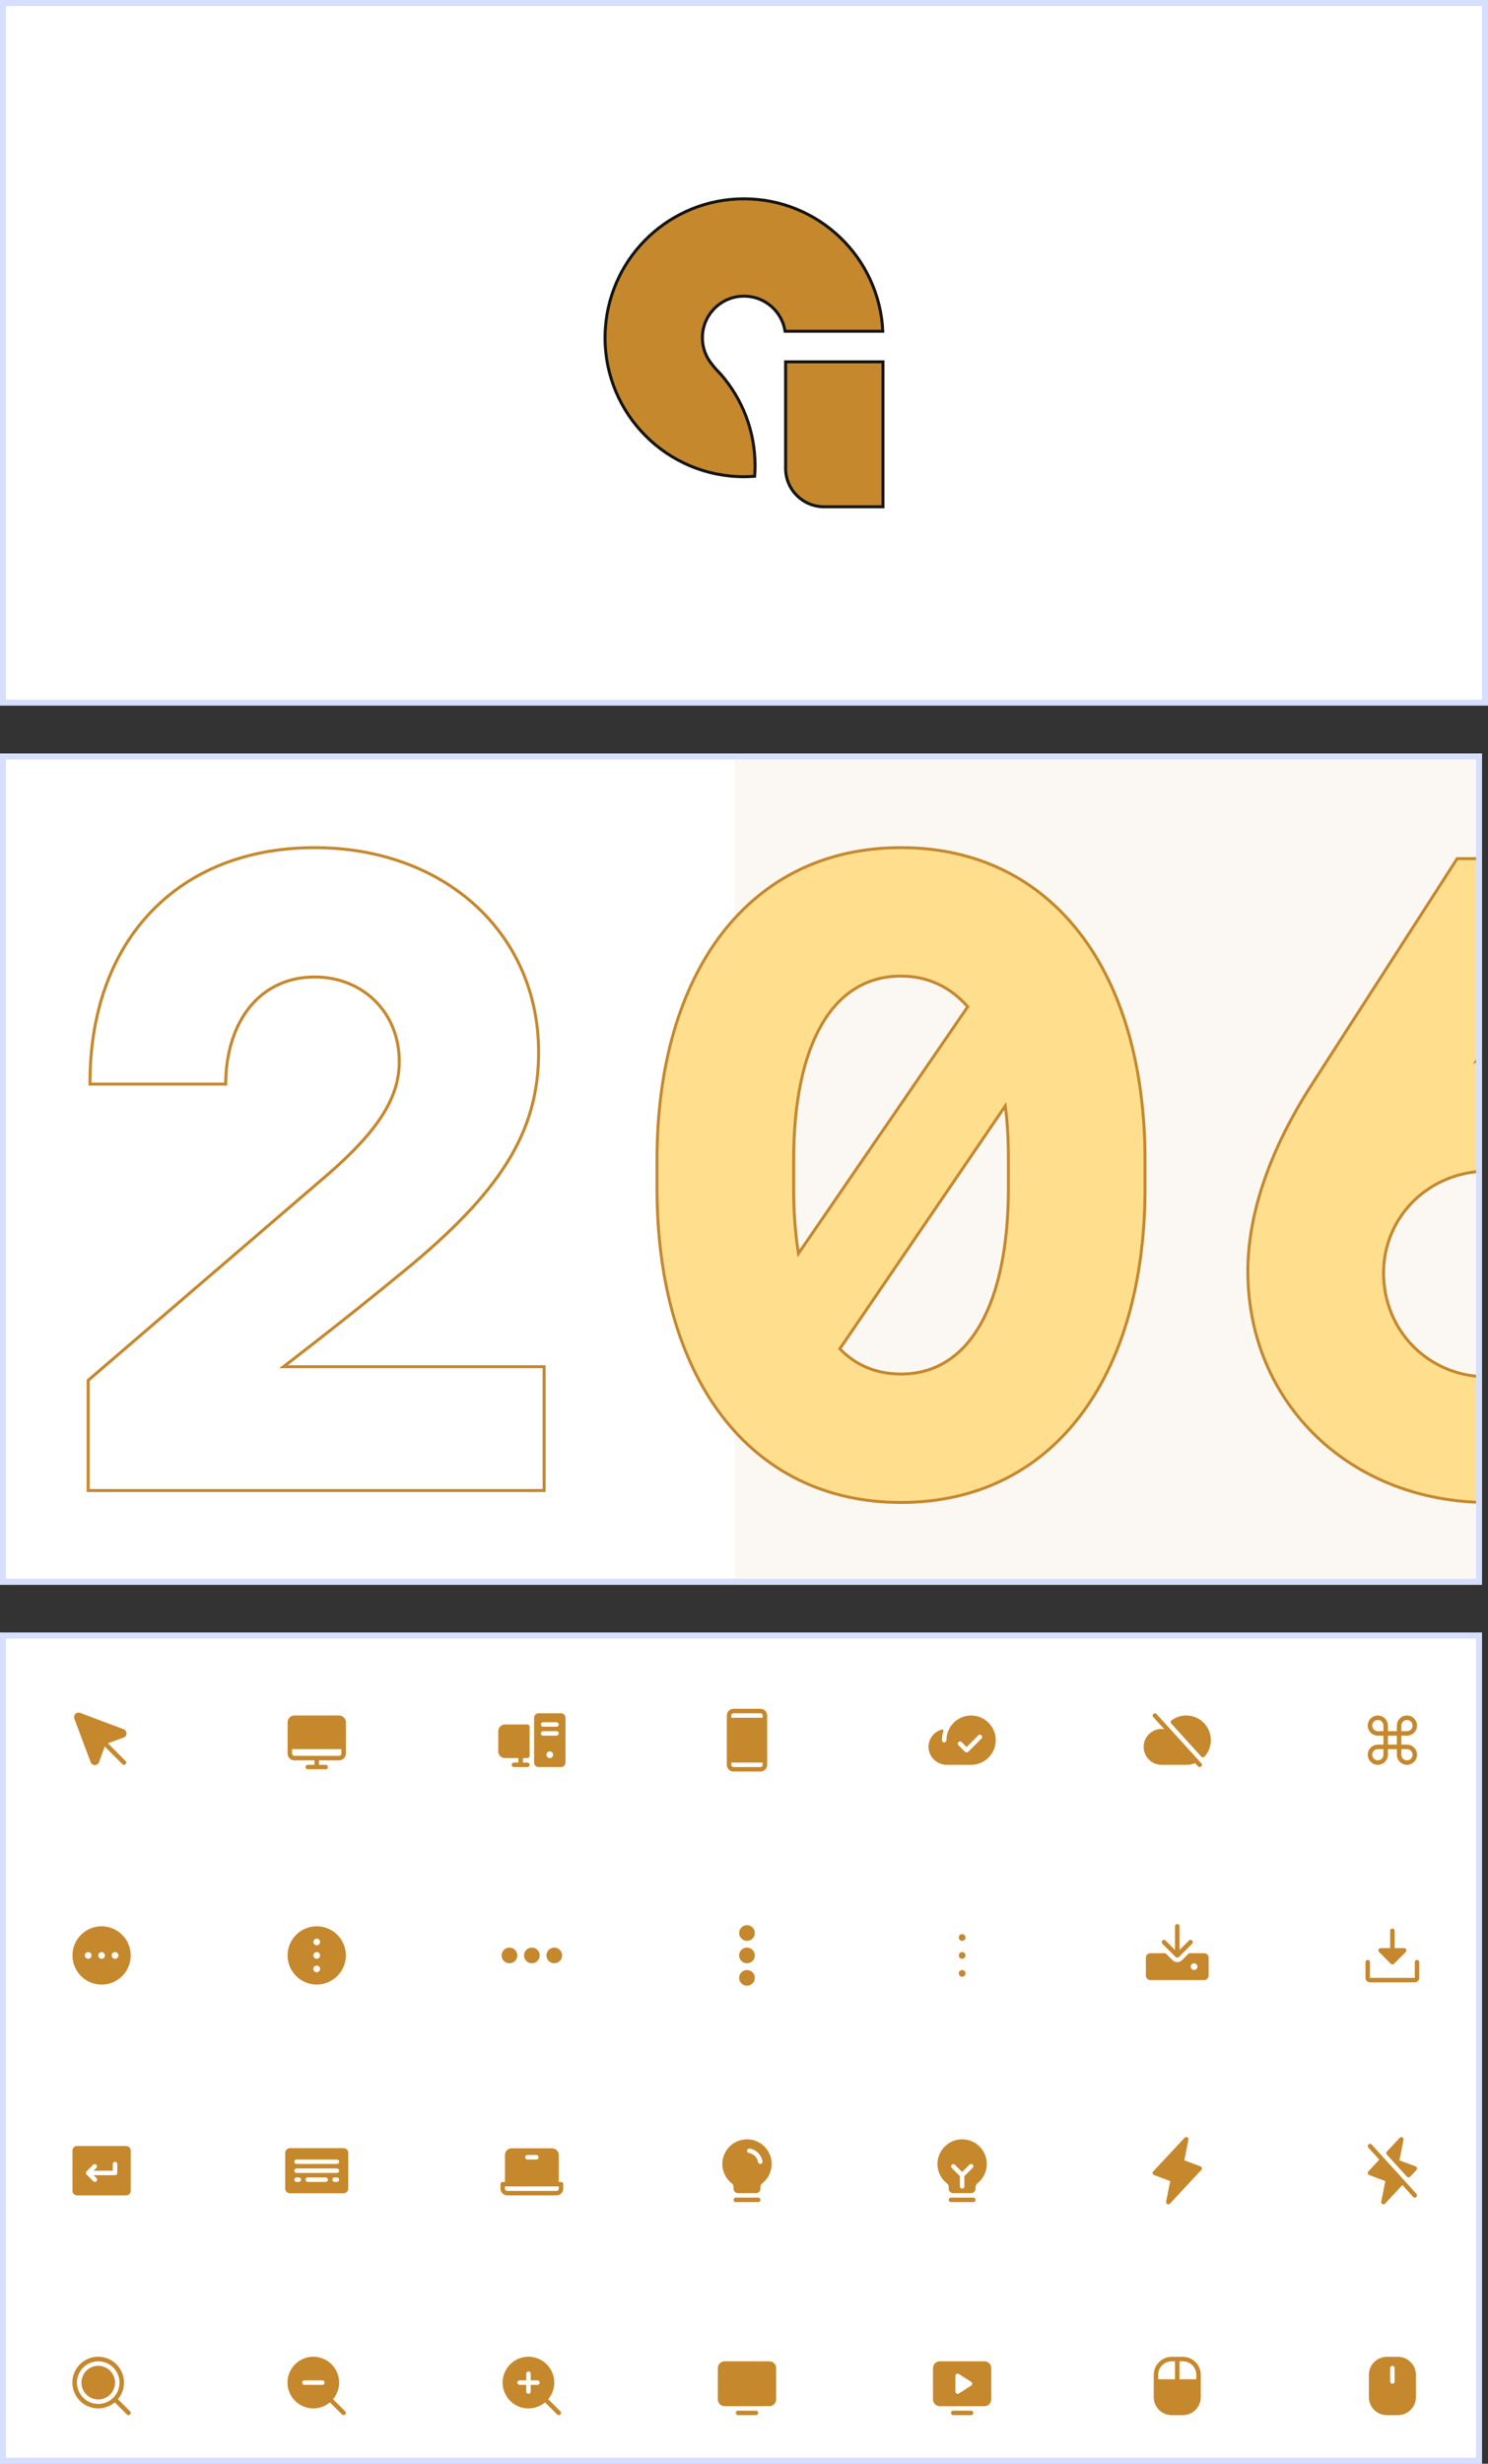 <svg width="249" height="412" viewBox="0 0 249 412" fill="none" xmlns="http://www.w3.org/2000/svg">
<rect x="0" y="0" width="249" height="412" fill="#333333" stroke="none"/>
<rect x="0.5" y="0.5" width="248" height="117" fill="white"/>
<rect x="0.5" y="0.5" width="248" height="117" stroke="#D6DFFF"/>
<path d="M147.75 60.508V84.75H137.929C134.357 84.75 131.464 81.876 131.464 78.334V60.508H147.75ZM124.5 33.25C136.976 33.25 147.155 43.069 147.724 55.395H131.378C130.855 52.069 127.976 49.524 124.5 49.524C120.654 49.525 117.536 52.64 117.536 56.483C117.536 58.192 118.153 59.758 119.176 60.969V60.97C119.584 61.523 120.234 62.207 120.644 62.625V62.626C124.197 66.706 126.349 72.037 126.349 77.871C126.349 78.469 126.324 79.062 126.279 79.648C125.692 79.693 125.099 79.718 124.5 79.718C111.659 79.718 101.25 69.315 101.25 56.483H101.251C101.251 56.206 101.257 55.929 101.267 55.654C101.271 55.534 101.275 55.414 101.281 55.295C101.282 55.27 101.284 55.245 101.285 55.221C101.294 55.061 101.304 54.903 101.315 54.744C102.206 42.725 112.245 33.25 124.5 33.25Z" fill="#C6882C" stroke="#151513" stroke-width="0.5"/>
<g clip-path="url(#clip0_114_2632)">
<rect y="126" width="248" height="139" fill="white"/>
<rect x="122.967" y="127.03" width="124" height="136.941" fill="#FBF8F3"/>
<path d="M150.775 251C125.661 251 110.195 230.333 110.195 198.643V194.051C110.195 162.514 125.661 142 150.775 142C175.889 142 191.355 162.514 191.355 194.051V198.643C191.355 230.333 175.889 251 150.775 251ZM133.471 210.278L162.26 168.331C159.35 164.963 155.522 162.973 150.775 162.973C138.984 162.973 132.552 174.761 132.552 194.051V198.643C132.552 202.93 132.858 206.757 133.471 210.278ZM150.775 230.027C162.566 230.027 168.998 217.933 168.998 198.643V194.051C168.998 190.529 168.845 187.315 168.385 184.253L140.209 225.587C142.965 228.496 146.487 230.027 150.775 230.027Z" fill="#FFDF8E"/>
<path d="M289 212.268C289 234.313 271.696 251 249.032 251C226.216 251 209.065 234.619 209.065 212.574C209.065 203.083 212.74 192.367 219.631 181.65L243.979 143.837H270.012L246.429 177.976C248.879 176.904 251.942 176.598 254.086 176.598C274.299 176.598 289 192.52 289 212.268ZM266.796 213.034C266.796 203.236 258.833 195.581 249.032 195.581C239.079 195.581 231.269 203.236 231.269 212.881C231.269 222.678 238.926 230.486 248.879 230.486C258.833 230.486 266.796 222.678 266.796 213.034Z" fill="#FFDF8E"/>
<path d="M150.775 141.75C163.408 141.75 173.626 146.913 180.681 156.046C187.73 165.172 191.605 178.245 191.605 194.051V198.644C191.605 214.526 187.729 227.674 180.681 236.857C173.627 246.048 163.408 251.25 150.775 251.25C138.142 251.25 127.923 246.048 120.869 236.857C113.821 227.674 109.944 214.526 109.944 198.644V194.051C109.944 178.245 113.82 165.172 120.869 156.046C127.923 146.913 138.143 141.75 150.775 141.75ZM270.488 143.587L270.217 143.979L247.101 177.442C249.44 176.599 252.144 176.349 254.086 176.349C274.447 176.349 289.25 192.391 289.25 212.269C289.25 234.459 271.826 251.25 249.032 251.25C226.087 251.25 208.814 234.767 208.814 212.574C208.815 203.021 212.513 192.257 219.421 181.515L243.769 143.702L243.843 143.587H270.488ZM52.671 141.75C74.224 141.75 90.132 155.924 90.132 175.986C90.132 189.417 83.63 199.432 67.53 212.615L67.529 212.614C62.321 216.902 57.152 220.999 53.284 224.023C51.35 225.536 49.742 226.78 48.617 227.646C48.129 228.023 47.731 228.327 47.438 228.552H91.051V249.26H14.75V230.83L14.837 230.756L54.956 196.312C63.367 188.973 66.815 183.526 66.815 177.517C66.815 169.239 60.652 163.376 52.671 163.376C48.15 163.376 44.468 165.181 41.895 168.28C39.317 171.384 37.837 175.803 37.761 181.042L37.757 181.288H15.057V181.038C15.057 169.122 18.748 159.296 25.309 152.447C31.87 145.598 41.281 141.75 52.671 141.75ZM249.032 195.831C239.211 195.831 231.519 203.38 231.519 212.881C231.519 222.542 239.065 230.236 248.879 230.236C258.7 230.236 266.546 222.535 266.546 213.034C266.546 203.38 258.7 195.831 249.032 195.831ZM140.529 225.559C143.216 228.323 146.626 229.776 150.775 229.776C156.567 229.776 161.046 226.815 164.091 221.445C167.143 216.063 168.748 208.266 168.748 198.644V194.051C168.748 190.782 168.611 187.784 168.225 184.931L140.529 225.559ZM150.775 163.224C144.981 163.224 140.503 166.112 137.459 171.403C134.408 176.708 132.802 184.428 132.802 194.051V198.644C132.802 202.672 133.073 206.29 133.614 209.626L161.943 168.351C159.093 165.121 155.375 163.224 150.775 163.224Z" stroke="#C6882C" stroke-width="0.5"/>
</g>
<rect x="0.5" y="126.5" width="247" height="138" stroke="#D6DFFF"/>
<g clip-path="url(#clip1_114_2632)">
<rect y="273" width="248" height="139" fill="white"/>
<g style="mix-blend-mode:multiply">
<path d="M18.055 291.525L20.675 290.573C20.819 290.52 20.943 290.425 21.031 290.3C21.119 290.174 21.166 290.025 21.166 289.872C21.167 289.719 21.121 289.569 21.034 289.443C20.947 289.317 20.823 289.221 20.68 289.167L13.405 286.439C13.27 286.388 13.123 286.378 12.983 286.408C12.842 286.439 12.713 286.509 12.611 286.611C12.509 286.713 12.439 286.842 12.408 286.982C12.378 287.123 12.389 287.27 12.439 287.405L15.167 294.68C15.22 294.823 15.316 294.947 15.442 295.034C15.568 295.121 15.717 295.168 15.87 295.167H15.875C16.028 295.166 16.177 295.119 16.302 295.031C16.427 294.943 16.522 294.819 16.573 294.675L17.525 292.055L20.483 295.017C20.555 295.085 20.651 295.123 20.75 295.125C20.85 295.124 20.945 295.086 21.017 295.017C21.088 294.946 21.127 294.85 21.127 294.75C21.127 294.65 21.088 294.554 21.017 294.483L18.055 291.525Z" fill="#C6882C"/>
<path d="M56.75 286.875H49.25C48.952 286.876 48.667 286.995 48.456 287.206C48.245 287.417 48.126 287.702 48.125 288V293.25C48.126 293.548 48.245 293.833 48.456 294.044C48.667 294.255 48.952 294.374 49.25 294.375H52.625V295.125H51.5C51.401 295.125 51.305 295.165 51.235 295.235C51.164 295.305 51.125 295.401 51.125 295.5C51.125 295.599 51.164 295.695 51.235 295.765C51.305 295.835 51.401 295.875 51.5 295.875H54.5C54.599 295.875 54.695 295.835 54.765 295.765C54.836 295.695 54.875 295.599 54.875 295.5C54.875 295.401 54.836 295.305 54.765 295.235C54.695 295.165 54.599 295.125 54.5 295.125H53.375V294.375H56.75C57.048 294.374 57.333 294.255 57.544 294.044C57.755 293.833 57.874 293.548 57.875 293.25V288C57.874 287.702 57.755 287.417 57.544 287.206C57.333 286.995 57.048 286.876 56.75 286.875ZM56.75 293.625H49.25C49.151 293.625 49.055 293.585 48.985 293.515C48.914 293.445 48.875 293.349 48.875 293.25V292.5H57.125V293.25C57.125 293.349 57.086 293.445 57.015 293.515C56.945 293.585 56.849 293.625 56.75 293.625Z" fill="#C6882C"/>
<path d="M88.625 288.75V293.625C88.625 293.724 88.585 293.82 88.515 293.89C88.445 293.96 88.35 294 88.25 294H87.5V294.75H88.25C88.35 294.75 88.445 294.79 88.515 294.86C88.585 294.93 88.625 295.026 88.625 295.125C88.625 295.224 88.585 295.32 88.515 295.39C88.445 295.46 88.35 295.5 88.25 295.5H86C85.9 295.5 85.805 295.46 85.735 295.39C85.665 295.32 85.625 295.224 85.625 295.125C85.625 295.026 85.665 294.93 85.735 294.86C85.805 294.79 85.9 294.75 86 294.75H86.75V294H84.5C84.202 293.999 83.917 293.88 83.706 293.669C83.495 293.458 83.376 293.173 83.375 292.875V289.5C83.376 289.202 83.495 288.917 83.706 288.706C83.917 288.495 84.202 288.376 84.5 288.375H88.25C88.35 288.375 88.445 288.415 88.515 288.485C88.585 288.555 88.625 288.651 88.625 288.75ZM94.625 287.25V294.75C94.625 294.949 94.546 295.14 94.405 295.28C94.265 295.421 94.074 295.5 93.875 295.5H90.125C89.926 295.5 89.735 295.421 89.595 295.28C89.454 295.14 89.375 294.949 89.375 294.75V287.25C89.375 287.051 89.454 286.86 89.595 286.72C89.735 286.579 89.926 286.5 90.125 286.5H93.875C94.074 286.5 94.265 286.579 94.405 286.72C94.546 286.86 94.625 287.051 94.625 287.25ZM92.562 293.438C92.562 293.326 92.529 293.217 92.468 293.125C92.406 293.032 92.318 292.96 92.215 292.918C92.112 292.875 91.999 292.864 91.89 292.886C91.781 292.908 91.681 292.961 91.602 293.04C91.524 293.118 91.47 293.219 91.448 293.328C91.427 293.437 91.438 293.55 91.48 293.653C91.523 293.756 91.595 293.843 91.688 293.905C91.78 293.967 91.889 294 92 294C92.149 294 92.292 293.941 92.398 293.835C92.503 293.73 92.562 293.587 92.562 293.438ZM93.5 289.875C93.5 289.776 93.46 289.68 93.39 289.61C93.32 289.54 93.225 289.5 93.125 289.5H90.875C90.775 289.5 90.68 289.54 90.61 289.61C90.54 289.68 90.5 289.776 90.5 289.875C90.5 289.974 90.54 290.07 90.61 290.14C90.68 290.21 90.775 290.25 90.875 290.25H93.125C93.225 290.25 93.32 290.21 93.39 290.14C93.46 290.07 93.5 289.974 93.5 289.875ZM93.5 288.375C93.5 288.276 93.46 288.18 93.39 288.11C93.32 288.04 93.225 288 93.125 288H90.875C90.775 288 90.68 288.04 90.61 288.11C90.54 288.18 90.5 288.276 90.5 288.375C90.5 288.474 90.54 288.57 90.61 288.64C90.68 288.71 90.775 288.75 90.875 288.75H93.125C93.225 288.75 93.32 288.71 93.39 288.64C93.46 288.57 93.5 288.474 93.5 288.375Z" fill="#C6882C"/>
<path d="M127.25 285.75H122.75C122.452 285.751 122.167 285.87 121.956 286.081C121.745 286.292 121.626 286.577 121.625 286.875V295.125C121.626 295.423 121.745 295.708 121.956 295.919C122.167 296.13 122.452 296.249 122.75 296.25H127.25C127.548 296.249 127.833 296.13 128.044 295.919C128.255 295.708 128.374 295.423 128.375 295.125V286.875C128.374 286.577 128.255 286.292 128.044 286.081C127.833 285.87 127.548 285.751 127.25 285.75ZM122.75 286.5H127.25C127.349 286.5 127.445 286.54 127.515 286.61C127.585 286.68 127.625 286.776 127.625 286.875V287.25H122.375V286.875C122.375 286.776 122.415 286.68 122.485 286.61C122.555 286.54 122.651 286.5 122.75 286.5ZM127.25 295.5H122.75C122.651 295.5 122.555 295.46 122.485 295.39C122.415 295.32 122.375 295.224 122.375 295.125V294.75H127.625V295.125C127.625 295.224 127.585 295.32 127.515 295.39C127.445 295.46 127.349 295.5 127.25 295.5Z" fill="#C6882C"/>
<path d="M162.505 286.875C161.738 286.875 160.986 287.089 160.334 287.492C159.681 287.895 159.154 288.472 158.811 289.158C158.525 289.725 158.375 290.351 158.375 290.986C158.377 291.083 158.342 291.176 158.278 291.248C158.213 291.32 158.124 291.366 158.028 291.375C157.977 291.379 157.925 291.372 157.876 291.355C157.827 291.338 157.782 291.311 157.745 291.276C157.707 291.24 157.677 291.198 157.656 291.15C157.635 291.103 157.625 291.052 157.625 291C157.625 290.476 157.709 289.955 157.873 289.458C157.884 289.426 157.887 289.392 157.88 289.359C157.873 289.326 157.858 289.296 157.835 289.271C157.813 289.246 157.784 289.228 157.752 289.218C157.72 289.208 157.686 289.206 157.653 289.214C157.003 289.375 156.425 289.749 156.012 290.277C155.6 290.805 155.375 291.455 155.375 292.125C155.375 293.775 156.772 295.125 158.417 295.125H162.5C163.594 295.126 164.643 294.692 165.418 293.918C166.192 293.145 166.627 292.096 166.627 291.002C166.628 289.908 166.194 288.859 165.421 288.085C164.648 287.311 163.599 286.876 162.505 286.875ZM164.267 290.705L162.017 292.955C161.946 293.024 161.85 293.063 161.75 293.063C161.65 293.063 161.554 293.024 161.483 292.955L160.358 291.83C160.298 291.757 160.267 291.664 160.272 291.57C160.277 291.476 160.316 291.387 160.383 291.32C160.449 291.254 160.539 291.214 160.633 291.21C160.727 291.205 160.819 291.236 160.892 291.295L161.75 292.158L163.733 290.17C163.806 290.111 163.898 290.08 163.992 290.085C164.086 290.089 164.176 290.129 164.242 290.195C164.309 290.262 164.348 290.351 164.353 290.445C164.358 290.539 164.327 290.632 164.267 290.705Z" fill="#C6882C"/>
<path d="M193.527 286.622C193.459 286.551 193.366 286.509 193.268 286.506C193.17 286.503 193.075 286.538 193.002 286.604C192.93 286.67 192.886 286.762 192.881 286.86C192.876 286.958 192.909 287.054 192.973 287.128L194.811 289.148V289.158C194.667 289.135 194.521 289.124 194.375 289.125C193.579 289.125 192.816 289.441 192.254 290.004C191.691 290.566 191.375 291.329 191.375 292.125C191.375 292.921 191.691 293.684 192.254 294.246C192.816 294.809 193.579 295.125 194.375 295.125H198.5C199.01 295.126 199.515 295.032 199.991 294.848L200.473 295.378C200.509 295.416 200.551 295.447 200.599 295.468C200.647 295.489 200.698 295.5 200.75 295.5C200.844 295.499 200.934 295.464 201.003 295.401C201.04 295.369 201.07 295.329 201.091 295.284C201.112 295.239 201.124 295.191 201.126 295.142C201.129 295.092 201.121 295.043 201.104 294.997C201.087 294.95 201.06 294.908 201.027 294.872L193.527 286.622Z" fill="#C6882C"/>
<path d="M198.5 286.875C197.621 286.873 196.765 287.154 196.058 287.677C196.016 287.707 195.981 287.747 195.955 287.792C195.929 287.837 195.913 287.887 195.908 287.939C195.902 287.991 195.907 288.044 195.923 288.095C195.939 288.145 195.966 288.191 196.002 288.23L201.022 293.752C201.057 293.79 201.1 293.82 201.148 293.841C201.195 293.862 201.246 293.873 201.298 293.873C201.351 293.873 201.403 293.862 201.451 293.84C201.498 293.818 201.541 293.787 201.575 293.747C202.105 293.153 202.452 292.419 202.574 291.633C202.696 290.846 202.588 290.042 202.263 289.315C201.938 288.589 201.41 287.972 200.742 287.539C200.074 287.106 199.296 286.875 198.5 286.875Z" fill="#C6882C"/>
<path d="M235.438 291.75H234.5V290.25H235.438C235.771 290.25 236.098 290.151 236.375 289.966C236.653 289.78 236.869 289.517 236.997 289.208C237.124 288.9 237.158 288.561 237.093 288.233C237.027 287.906 236.867 287.605 236.631 287.369C236.395 287.133 236.094 286.973 235.767 286.907C235.439 286.842 235.1 286.876 234.792 287.003C234.483 287.131 234.22 287.347 234.034 287.625C233.849 287.902 233.75 288.229 233.75 288.563V289.5H232.25V288.563C232.25 288.229 232.151 287.902 231.966 287.625C231.78 287.347 231.517 287.131 231.208 287.003C230.9 286.876 230.561 286.842 230.233 286.907C229.906 286.973 229.605 287.133 229.369 287.369C229.133 287.605 228.973 287.906 228.907 288.233C228.842 288.561 228.876 288.9 229.003 289.208C229.131 289.517 229.347 289.78 229.625 289.966C229.902 290.151 230.229 290.25 230.563 290.25H231.5V291.75H230.563C230.229 291.75 229.902 291.849 229.625 292.034C229.347 292.22 229.131 292.483 229.003 292.792C228.876 293.1 228.842 293.439 228.907 293.767C228.973 294.094 229.133 294.395 229.369 294.631C229.605 294.867 229.906 295.027 230.233 295.093C230.561 295.158 230.9 295.124 231.208 294.997C231.517 294.869 231.78 294.653 231.966 294.375C232.151 294.098 232.25 293.771 232.25 293.438V292.5H233.75V293.438C233.75 293.771 233.849 294.098 234.034 294.375C234.22 294.653 234.483 294.869 234.792 294.997C235.1 295.124 235.439 295.158 235.767 295.093C236.094 295.027 236.395 294.867 236.631 294.631C236.867 294.395 237.027 294.094 237.093 293.767C237.158 293.439 237.124 293.1 236.997 292.792C236.869 292.483 236.653 292.22 236.375 292.034C236.098 291.849 235.771 291.75 235.438 291.75ZM234.5 288.563C234.5 288.377 234.555 288.196 234.658 288.042C234.761 287.887 234.907 287.767 235.079 287.696C235.25 287.625 235.439 287.607 235.62 287.643C235.802 287.679 235.969 287.768 236.1 287.9C236.232 288.031 236.321 288.198 236.357 288.38C236.393 288.561 236.375 288.75 236.304 288.921C236.233 289.093 236.113 289.239 235.958 289.342C235.804 289.445 235.623 289.5 235.438 289.5H234.5V288.563ZM229.625 288.563C229.625 288.314 229.724 288.075 229.9 287.9C230.075 287.724 230.314 287.625 230.563 287.625C230.811 287.625 231.05 287.724 231.225 287.9C231.401 288.075 231.5 288.314 231.5 288.563V289.5H230.563C230.314 289.499 230.076 289.4 229.901 289.224C229.725 289.049 229.626 288.811 229.625 288.563ZM231.5 293.438C231.5 293.623 231.445 293.804 231.342 293.958C231.239 294.113 231.093 294.233 230.921 294.304C230.75 294.375 230.561 294.393 230.38 294.357C230.198 294.321 230.031 294.232 229.9 294.1C229.768 293.969 229.679 293.802 229.643 293.62C229.607 293.439 229.625 293.25 229.696 293.079C229.767 292.907 229.887 292.761 230.042 292.658C230.196 292.555 230.377 292.5 230.563 292.5H231.5V293.438ZM232.25 290.25H233.75V291.75H232.25V290.25ZM235.438 294.375C235.189 294.374 234.951 294.275 234.776 294.099C234.6 293.924 234.501 293.686 234.5 293.438V292.5H235.438C235.686 292.5 235.925 292.599 236.1 292.775C236.276 292.95 236.375 293.189 236.375 293.438C236.375 293.686 236.276 293.925 236.1 294.1C235.925 294.276 235.686 294.375 235.438 294.375Z" fill="#C6882C"/>
<path d="M17 322.125C16.036 322.125 15.093 322.411 14.292 322.947C13.49 323.482 12.865 324.244 12.496 325.134C12.127 326.025 12.031 327.005 12.219 327.951C12.407 328.897 12.871 329.765 13.553 330.447C14.235 331.129 15.103 331.593 16.049 331.781C16.995 331.969 17.975 331.873 18.866 331.504C19.756 331.135 20.518 330.51 21.053 329.708C21.589 328.907 21.875 327.964 21.875 327C21.872 325.708 21.358 324.469 20.444 323.556C19.531 322.642 18.292 322.127 17 322.125ZM14.75 327.562C14.639 327.562 14.53 327.53 14.438 327.468C14.345 327.406 14.273 327.318 14.23 327.215C14.188 327.112 14.177 326.999 14.198 326.89C14.22 326.781 14.274 326.681 14.352 326.602C14.431 326.524 14.531 326.47 14.64 326.448C14.749 326.427 14.863 326.438 14.965 326.48C15.068 326.523 15.156 326.595 15.218 326.687C15.28 326.78 15.312 326.889 15.312 327C15.312 327.149 15.253 327.292 15.148 327.398C15.042 327.503 14.899 327.562 14.75 327.562ZM17 327.562C16.889 327.562 16.78 327.53 16.688 327.468C16.595 327.406 16.523 327.318 16.48 327.215C16.438 327.112 16.427 326.999 16.448 326.89C16.47 326.781 16.524 326.681 16.602 326.602C16.681 326.524 16.781 326.47 16.89 326.448C16.999 326.427 17.113 326.438 17.215 326.48C17.318 326.523 17.406 326.595 17.468 326.687C17.529 326.78 17.562 326.889 17.562 327C17.562 327.149 17.503 327.292 17.398 327.398C17.292 327.503 17.149 327.562 17 327.562ZM19.25 327.562C19.139 327.562 19.03 327.53 18.938 327.468C18.845 327.406 18.773 327.318 18.73 327.215C18.688 327.112 18.677 326.999 18.698 326.89C18.72 326.781 18.774 326.681 18.852 326.602C18.931 326.524 19.031 326.47 19.14 326.448C19.249 326.427 19.363 326.438 19.465 326.48C19.568 326.523 19.656 326.595 19.718 326.687C19.779 326.78 19.812 326.889 19.812 327C19.812 327.149 19.753 327.292 19.648 327.398C19.542 327.503 19.399 327.562 19.25 327.562Z" fill="#C6882C"/>
<path d="M57.875 327C57.875 326.036 57.589 325.093 57.053 324.292C56.518 323.49 55.756 322.865 54.866 322.496C53.975 322.127 52.995 322.031 52.049 322.219C51.103 322.407 50.235 322.871 49.553 323.553C48.871 324.235 48.407 325.103 48.219 326.049C48.031 326.995 48.127 327.975 48.496 328.866C48.865 329.756 49.49 330.518 50.292 331.053C51.093 331.589 52.036 331.875 53 331.875C54.292 331.873 55.531 331.358 56.444 330.444C57.358 329.531 57.873 328.292 57.875 327ZM52.438 324.75C52.438 324.639 52.471 324.53 52.532 324.437C52.594 324.345 52.682 324.273 52.785 324.23C52.888 324.188 53.001 324.177 53.11 324.198C53.219 324.22 53.319 324.274 53.398 324.352C53.476 324.431 53.53 324.531 53.552 324.64C53.573 324.749 53.562 324.862 53.52 324.965C53.477 325.068 53.405 325.156 53.312 325.218C53.22 325.28 53.111 325.313 53 325.313C52.851 325.313 52.708 325.253 52.602 325.148C52.497 325.042 52.438 324.899 52.438 324.75ZM52.438 327C52.438 326.889 52.471 326.78 52.532 326.687C52.594 326.595 52.682 326.523 52.785 326.48C52.888 326.438 53.001 326.427 53.11 326.448C53.219 326.47 53.319 326.524 53.398 326.602C53.476 326.681 53.53 326.781 53.552 326.89C53.573 326.999 53.562 327.112 53.52 327.215C53.477 327.318 53.405 327.406 53.312 327.468C53.22 327.53 53.111 327.563 53 327.563C52.851 327.563 52.708 327.503 52.602 327.398C52.497 327.292 52.438 327.149 52.438 327ZM52.438 329.25C52.438 329.139 52.471 329.03 52.532 328.937C52.594 328.845 52.682 328.773 52.785 328.73C52.888 328.688 53.001 328.677 53.11 328.698C53.219 328.72 53.319 328.774 53.398 328.852C53.476 328.931 53.53 329.031 53.552 329.14C53.573 329.249 53.562 329.362 53.52 329.465C53.477 329.568 53.405 329.656 53.312 329.718C53.22 329.78 53.111 329.813 53 329.813C52.851 329.813 52.708 329.753 52.602 329.648C52.497 329.542 52.438 329.399 52.438 329.25Z" fill="#C6882C"/>
<path d="M90.312 327C90.312 327.26 90.236 327.513 90.091 327.729C89.947 327.945 89.742 328.113 89.502 328.213C89.262 328.312 88.999 328.338 88.744 328.287C88.489 328.237 88.255 328.112 88.072 327.928C87.888 327.745 87.763 327.511 87.713 327.256C87.662 327.001 87.688 326.738 87.787 326.498C87.887 326.258 88.055 326.053 88.271 325.909C88.487 325.764 88.74 325.688 89 325.688C89.348 325.689 89.681 325.827 89.927 326.073C90.173 326.319 90.311 326.652 90.312 327ZM85.25 325.688C84.99 325.688 84.737 325.764 84.521 325.909C84.305 326.053 84.137 326.258 84.037 326.498C83.938 326.738 83.912 327.001 83.963 327.256C84.013 327.511 84.138 327.745 84.322 327.928C84.505 328.112 84.739 328.237 84.994 328.287C85.249 328.338 85.512 328.312 85.752 328.213C85.992 328.113 86.197 327.945 86.341 327.729C86.486 327.513 86.562 327.26 86.562 327C86.561 326.652 86.423 326.319 86.177 326.073C85.931 325.827 85.598 325.689 85.25 325.688ZM92.75 325.688C92.49 325.688 92.237 325.764 92.021 325.909C91.805 326.053 91.637 326.258 91.537 326.498C91.438 326.738 91.412 327.001 91.463 327.256C91.513 327.511 91.638 327.745 91.822 327.928C92.005 328.112 92.239 328.237 92.494 328.287C92.749 328.338 93.012 328.312 93.252 328.213C93.492 328.113 93.697 327.945 93.841 327.729C93.986 327.513 94.062 327.26 94.062 327C94.061 326.652 93.923 326.319 93.677 326.073C93.431 325.827 93.098 325.689 92.75 325.688Z" fill="#C6882C"/>
<path d="M126.313 327C126.313 327.26 126.236 327.513 126.091 327.729C125.947 327.945 125.742 328.113 125.502 328.213C125.262 328.312 124.999 328.338 124.744 328.287C124.489 328.237 124.255 328.112 124.072 327.928C123.888 327.745 123.763 327.511 123.713 327.256C123.662 327.001 123.688 326.738 123.787 326.498C123.887 326.258 124.055 326.053 124.271 325.909C124.487 325.764 124.74 325.688 125 325.688C125.348 325.689 125.681 325.827 125.927 326.073C126.173 326.319 126.311 326.652 126.313 327ZM125 324.563C125.26 324.563 125.513 324.486 125.729 324.341C125.945 324.197 126.113 323.992 126.213 323.752C126.312 323.512 126.338 323.249 126.287 322.994C126.237 322.739 126.112 322.505 125.928 322.322C125.745 322.138 125.511 322.013 125.256 321.963C125.001 321.912 124.738 321.938 124.498 322.037C124.258 322.137 124.053 322.305 123.909 322.521C123.764 322.737 123.688 322.99 123.688 323.25C123.689 323.598 123.827 323.931 124.073 324.177C124.319 324.423 124.652 324.561 125 324.563ZM125 329.438C124.74 329.438 124.487 329.514 124.271 329.659C124.055 329.803 123.887 330.008 123.787 330.248C123.688 330.488 123.662 330.751 123.713 331.006C123.763 331.261 123.888 331.495 124.072 331.678C124.255 331.862 124.489 331.987 124.744 332.037C124.999 332.088 125.262 332.062 125.502 331.963C125.742 331.863 125.947 331.695 126.091 331.479C126.236 331.263 126.313 331.01 126.313 330.75C126.311 330.402 126.173 330.069 125.927 329.823C125.681 329.577 125.348 329.439 125 329.438Z" fill="#C6882C"/>
<path d="M161.563 327C161.563 327.111 161.53 327.22 161.468 327.313C161.406 327.405 161.318 327.477 161.215 327.52C161.112 327.562 160.999 327.573 160.89 327.552C160.781 327.53 160.681 327.476 160.602 327.398C160.524 327.319 160.47 327.219 160.448 327.11C160.427 327.001 160.438 326.888 160.48 326.785C160.523 326.682 160.595 326.594 160.687 326.532C160.78 326.47 160.889 326.438 161 326.438C161.149 326.438 161.292 326.497 161.398 326.602C161.503 326.708 161.563 326.851 161.563 327ZM161 324.563C161.111 324.563 161.22 324.53 161.313 324.468C161.405 324.406 161.477 324.318 161.52 324.215C161.562 324.112 161.573 323.999 161.552 323.89C161.53 323.781 161.476 323.681 161.398 323.602C161.319 323.524 161.219 323.47 161.11 323.448C161.001 323.427 160.888 323.438 160.785 323.48C160.682 323.523 160.594 323.595 160.532 323.687C160.47 323.78 160.438 323.889 160.438 324C160.438 324.149 160.497 324.292 160.602 324.398C160.708 324.503 160.851 324.563 161 324.563ZM161 329.438C160.889 329.438 160.78 329.47 160.687 329.532C160.595 329.594 160.523 329.682 160.48 329.785C160.438 329.888 160.427 330.001 160.448 330.11C160.47 330.219 160.524 330.319 160.602 330.398C160.681 330.476 160.781 330.53 160.89 330.552C160.999 330.573 161.112 330.562 161.215 330.52C161.318 330.477 161.406 330.405 161.468 330.313C161.53 330.22 161.563 330.111 161.563 330C161.563 329.851 161.503 329.708 161.398 329.602C161.292 329.497 161.149 329.438 161 329.438Z" fill="#C6882C"/>
<path d="M194.483 325.017C194.423 324.944 194.392 324.852 194.397 324.758C194.402 324.664 194.441 324.574 194.508 324.508C194.574 324.441 194.664 324.402 194.758 324.397C194.852 324.392 194.944 324.423 195.017 324.483L196.625 326.095V322.125C196.625 322.026 196.665 321.93 196.735 321.86C196.805 321.79 196.901 321.75 197 321.75C197.099 321.75 197.195 321.79 197.265 321.86C197.335 321.93 197.375 322.026 197.375 322.125V326.095L198.983 324.483C199.056 324.423 199.148 324.392 199.242 324.397C199.336 324.402 199.426 324.441 199.492 324.508C199.559 324.574 199.598 324.664 199.603 324.758C199.608 324.852 199.577 324.944 199.517 325.017L197.267 327.267C197.196 327.336 197.1 327.375 197 327.375C196.9 327.375 196.804 327.336 196.733 327.267L194.483 325.017ZM202.25 327.375V330.375C202.25 330.574 202.171 330.765 202.03 330.905C201.89 331.046 201.699 331.125 201.5 331.125H192.5C192.301 331.125 192.11 331.046 191.97 330.905C191.829 330.765 191.75 330.574 191.75 330.375V327.375C191.75 327.176 191.829 326.985 191.97 326.845C192.11 326.704 192.301 326.625 192.5 326.625H194.956C194.981 326.624 195.005 326.629 195.028 326.639C195.051 326.648 195.071 326.663 195.087 326.681L196.203 327.797C196.415 328.008 196.701 328.126 197 328.126C197.299 328.126 197.585 328.008 197.797 327.797L198.913 326.681C198.929 326.663 198.949 326.648 198.972 326.639C198.995 326.629 199.019 326.624 199.044 326.625H201.5C201.699 326.625 201.89 326.704 202.03 326.845C202.171 326.985 202.25 327.176 202.25 327.375ZM200.375 328.875C200.375 328.764 200.342 328.655 200.28 328.562C200.218 328.47 200.131 328.398 200.028 328.355C199.925 328.313 199.812 328.302 199.703 328.323C199.594 328.345 199.493 328.399 199.415 328.477C199.336 328.556 199.283 328.656 199.261 328.765C199.239 328.874 199.25 328.987 199.293 329.09C199.335 329.193 199.407 329.281 199.5 329.343C199.592 329.405 199.701 329.438 199.812 329.438C199.962 329.438 200.105 329.378 200.21 329.273C200.316 329.167 200.375 329.024 200.375 328.875Z" fill="#C6882C"/>
<path d="M230.764 326.423C230.713 326.37 230.678 326.304 230.664 326.231C230.65 326.159 230.657 326.084 230.684 326.016C230.712 325.946 230.76 325.887 230.822 325.846C230.884 325.804 230.957 325.781 231.031 325.781H232.625V322.875C232.625 322.776 232.665 322.68 232.735 322.61C232.805 322.54 232.901 322.5 233 322.5C233.099 322.5 233.195 322.54 233.265 322.61C233.335 322.68 233.375 322.776 233.375 322.875V325.781H234.969C235.043 325.781 235.116 325.804 235.178 325.846C235.24 325.887 235.288 325.946 235.316 326.016C235.343 326.084 235.35 326.159 235.336 326.231C235.322 326.304 235.287 326.37 235.236 326.423L233.267 328.392C233.196 328.461 233.1 328.5 233 328.5C232.9 328.5 232.804 328.461 232.733 328.392L230.764 326.423ZM237.125 327.75C237.026 327.75 236.93 327.79 236.86 327.86C236.79 327.93 236.75 328.026 236.75 328.125V330.75H229.25V328.125C229.25 328.026 229.21 327.93 229.14 327.86C229.07 327.79 228.974 327.75 228.875 327.75C228.776 327.75 228.68 327.79 228.61 327.86C228.54 327.93 228.5 328.026 228.5 328.125V330.75C228.5 330.949 228.579 331.14 228.72 331.28C228.86 331.421 229.051 331.5 229.25 331.5H236.75C236.949 331.5 237.14 331.421 237.28 331.28C237.421 331.14 237.5 330.949 237.5 330.75V328.125C237.5 328.026 237.46 327.93 237.39 327.86C237.32 327.79 237.224 327.75 237.125 327.75Z" fill="#C6882C"/>
<path d="M21.125 358.875H12.875C12.676 358.875 12.485 358.954 12.345 359.095C12.204 359.235 12.125 359.426 12.125 359.625V366.375C12.125 366.574 12.204 366.765 12.345 366.905C12.485 367.046 12.676 367.125 12.875 367.125H21.125C21.324 367.125 21.515 367.046 21.655 366.905C21.796 366.765 21.875 366.574 21.875 366.375V359.625C21.875 359.426 21.796 359.235 21.655 359.095C21.515 358.954 21.324 358.875 21.125 358.875ZM19.625 363.375C19.625 363.474 19.585 363.57 19.515 363.64C19.445 363.71 19.349 363.75 19.25 363.75H15.655L16.142 364.233C16.213 364.304 16.252 364.4 16.252 364.5C16.252 364.6 16.213 364.696 16.142 364.767C16.07 364.836 15.975 364.875 15.875 364.875C15.775 364.875 15.68 364.836 15.608 364.767L14.483 363.642C14.412 363.571 14.373 363.475 14.373 363.375C14.373 363.275 14.412 363.179 14.483 363.108L15.608 361.983C15.681 361.923 15.773 361.892 15.867 361.897C15.961 361.902 16.05 361.941 16.117 362.008C16.184 362.074 16.223 362.164 16.228 362.258C16.233 362.352 16.202 362.444 16.142 362.517L15.655 363H18.875V361.875C18.875 361.776 18.915 361.68 18.985 361.61C19.055 361.54 19.151 361.5 19.25 361.5C19.349 361.5 19.445 361.54 19.515 361.61C19.585 361.68 19.625 361.776 19.625 361.875V363.375Z" fill="#C6882C"/>
<path d="M57.477 359.227H48.523C48.312 359.227 48.109 359.311 47.96 359.46C47.81 359.609 47.727 359.812 47.727 360.023V365.977C47.727 366.188 47.81 366.391 47.96 366.54C48.109 366.689 48.312 366.773 48.523 366.773H57.477C57.688 366.773 57.891 366.689 58.04 366.54C58.19 366.391 58.273 366.188 58.273 365.977V360.023C58.273 359.812 58.19 359.609 58.04 359.46C57.891 359.311 57.688 359.227 57.477 359.227ZM50 364.875H49.625C49.526 364.875 49.43 364.835 49.36 364.765C49.289 364.695 49.25 364.599 49.25 364.5C49.25 364.401 49.289 364.305 49.36 364.235C49.43 364.165 49.526 364.125 49.625 364.125H50C50.099 364.125 50.195 364.165 50.265 364.235C50.336 364.305 50.375 364.401 50.375 364.5C50.375 364.599 50.336 364.695 50.265 364.765C50.195 364.835 50.099 364.875 50 364.875ZM54.5 364.875H51.5C51.401 364.875 51.305 364.835 51.235 364.765C51.164 364.695 51.125 364.599 51.125 364.5C51.125 364.401 51.164 364.305 51.235 364.235C51.305 364.165 51.401 364.125 51.5 364.125H54.5C54.599 364.125 54.695 364.165 54.765 364.235C54.836 364.305 54.875 364.401 54.875 364.5C54.875 364.599 54.836 364.695 54.765 364.765C54.695 364.835 54.599 364.875 54.5 364.875ZM56.375 364.875H56C55.901 364.875 55.805 364.835 55.735 364.765C55.664 364.695 55.625 364.599 55.625 364.5C55.625 364.401 55.664 364.305 55.735 364.235C55.805 364.165 55.901 364.125 56 364.125H56.375C56.474 364.125 56.57 364.165 56.64 364.235C56.711 364.305 56.75 364.401 56.75 364.5C56.75 364.599 56.711 364.695 56.64 364.765C56.57 364.835 56.474 364.875 56.375 364.875ZM56.375 363.375H49.625C49.526 363.375 49.43 363.335 49.36 363.265C49.289 363.195 49.25 363.099 49.25 363C49.25 362.901 49.289 362.805 49.36 362.735C49.43 362.665 49.526 362.625 49.625 362.625H56.375C56.474 362.625 56.57 362.665 56.64 362.735C56.711 362.805 56.75 362.901 56.75 363C56.75 363.099 56.711 363.195 56.64 363.265C56.57 363.335 56.474 363.375 56.375 363.375ZM56.375 361.875H49.625C49.526 361.875 49.43 361.835 49.36 361.765C49.289 361.695 49.25 361.599 49.25 361.5C49.25 361.401 49.289 361.305 49.36 361.235C49.43 361.165 49.526 361.125 49.625 361.125H56.375C56.474 361.125 56.57 361.165 56.64 361.235C56.711 361.305 56.75 361.401 56.75 361.5C56.75 361.599 56.711 361.695 56.64 361.765C56.57 361.835 56.474 361.875 56.375 361.875Z" fill="#C6882C"/>
<path d="M93.875 364.875H93.5V360.375C93.499 360.077 93.38 359.792 93.169 359.581C92.958 359.37 92.673 359.251 92.375 359.25H85.625C85.327 359.251 85.042 359.37 84.831 359.581C84.62 359.792 84.501 360.077 84.5 360.375V364.875H84.125C84.025 364.875 83.93 364.915 83.86 364.985C83.79 365.055 83.75 365.151 83.75 365.25V366C83.751 366.298 83.87 366.583 84.081 366.794C84.292 367.005 84.577 367.124 84.875 367.125H93.125C93.423 367.124 93.708 367.005 93.919 366.794C94.13 366.583 94.249 366.298 94.25 366V365.25C94.25 365.151 94.21 365.055 94.14 364.985C94.07 364.915 93.975 364.875 93.875 364.875ZM88.25 360.375H89.75C89.85 360.375 89.945 360.415 90.015 360.485C90.085 360.555 90.125 360.651 90.125 360.75C90.125 360.849 90.085 360.945 90.015 361.015C89.945 361.085 89.85 361.125 89.75 361.125H88.25C88.15 361.125 88.055 361.085 87.985 361.015C87.915 360.945 87.875 360.849 87.875 360.75C87.875 360.651 87.915 360.555 87.985 360.485C88.055 360.415 88.15 360.375 88.25 360.375ZM93.5 366C93.5 366.099 93.46 366.195 93.39 366.265C93.32 366.335 93.225 366.375 93.125 366.375H84.875C84.775 366.375 84.68 366.335 84.61 366.265C84.54 366.195 84.5 366.099 84.5 366V365.625H93.5V366Z" fill="#C6882C"/>
<path d="M127.25 367.875C127.25 367.974 127.211 368.07 127.14 368.14C127.07 368.21 126.975 368.25 126.875 368.25H123.125C123.026 368.25 122.93 368.21 122.86 368.14C122.79 368.07 122.75 367.974 122.75 367.875C122.75 367.775 122.79 367.68 122.86 367.61C122.93 367.539 123.026 367.5 123.125 367.5H126.875C126.975 367.5 127.07 367.539 127.14 367.61C127.211 367.68 127.25 367.775 127.25 367.875ZM129.125 361.875C129.126 362.5 128.985 363.117 128.712 363.679C128.439 364.241 128.042 364.733 127.55 365.119C127.457 365.189 127.382 365.279 127.33 365.383C127.278 365.487 127.25 365.602 127.25 365.719V366C127.25 366.199 127.171 366.39 127.03 366.53C126.89 366.671 126.699 366.75 126.5 366.75H123.5C123.301 366.75 123.11 366.671 122.97 366.53C122.829 366.39 122.75 366.199 122.75 366V365.719C122.75 365.604 122.723 365.491 122.673 365.388C122.623 365.284 122.55 365.194 122.459 365.123C121.969 364.74 121.571 364.251 121.297 363.693C121.022 363.134 120.878 362.521 120.875 361.898C120.861 359.662 122.67 357.801 124.902 357.75C125.452 357.736 125.999 357.833 126.511 358.034C127.023 358.235 127.49 358.537 127.884 358.921C128.277 359.306 128.59 359.765 128.803 360.272C129.016 360.78 129.126 361.325 129.125 361.875ZM127.588 361.434C127.497 360.898 127.241 360.404 126.856 360.02C126.472 359.636 125.977 359.382 125.441 359.292C125.392 359.284 125.342 359.286 125.294 359.297C125.246 359.308 125.201 359.329 125.161 359.357C125.121 359.386 125.087 359.422 125.061 359.464C125.035 359.506 125.017 359.553 125.009 359.601C125.001 359.65 125.003 359.7 125.014 359.748C125.026 359.796 125.046 359.841 125.075 359.881C125.104 359.921 125.14 359.955 125.182 359.981C125.224 360.007 125.27 360.025 125.319 360.033C125.701 360.097 126.054 360.278 126.327 360.552C126.601 360.826 126.783 361.179 126.847 361.561C126.862 361.648 126.908 361.726 126.976 361.783C127.043 361.84 127.129 361.87 127.217 361.87H127.283C127.332 361.862 127.379 361.845 127.421 361.818C127.463 361.792 127.499 361.757 127.528 361.717C127.556 361.676 127.576 361.63 127.586 361.582C127.597 361.533 127.597 361.483 127.588 361.434Z" fill="#C6882C"/>
<path d="M163.25 367.875C163.25 367.974 163.211 368.07 163.14 368.14C163.07 368.21 162.975 368.25 162.875 368.25H159.125C159.026 368.25 158.93 368.21 158.86 368.14C158.79 368.07 158.75 367.974 158.75 367.875C158.75 367.775 158.79 367.68 158.86 367.61C158.93 367.539 159.026 367.5 159.125 367.5H162.875C162.975 367.5 163.07 367.539 163.14 367.61C163.211 367.68 163.25 367.775 163.25 367.875ZM165.125 361.875C165.126 362.5 164.985 363.117 164.712 363.679C164.439 364.241 164.042 364.733 163.55 365.119C163.457 365.189 163.382 365.279 163.33 365.383C163.278 365.487 163.25 365.602 163.25 365.719V366C163.25 366.199 163.171 366.39 163.03 366.53C162.89 366.671 162.699 366.75 162.5 366.75H159.5C159.301 366.75 159.11 366.671 158.97 366.53C158.829 366.39 158.75 366.199 158.75 366V365.719C158.75 365.604 158.723 365.491 158.673 365.388C158.623 365.284 158.55 365.194 158.459 365.123C157.969 364.74 157.571 364.251 157.297 363.693C157.022 363.134 156.878 362.521 156.875 361.898C156.861 359.662 158.67 357.801 160.902 357.75C161.452 357.736 161.999 357.833 162.511 358.034C163.023 358.235 163.49 358.537 163.884 358.921C164.277 359.306 164.59 359.765 164.803 360.272C165.016 360.78 165.126 361.325 165.125 361.875ZM162.767 361.983C162.696 361.912 162.6 361.873 162.5 361.873C162.4 361.873 162.304 361.912 162.233 361.983L161 363.22L159.767 361.983C159.694 361.923 159.602 361.892 159.508 361.897C159.414 361.902 159.325 361.941 159.258 362.008C159.191 362.074 159.152 362.163 159.147 362.258C159.143 362.352 159.173 362.444 159.233 362.517L160.625 363.905V365.625C160.625 365.724 160.665 365.82 160.735 365.89C160.805 365.96 160.901 366 161 366C161.1 366 161.195 365.96 161.265 365.89C161.336 365.82 161.375 365.724 161.375 365.625V363.905L162.767 362.517C162.838 362.446 162.877 362.35 162.877 362.25C162.877 362.15 162.838 362.054 162.767 361.983Z" fill="#C6882C"/>
<path d="M201.116 362.541C201.102 362.48 201.073 362.424 201.032 362.378C200.991 362.331 200.939 362.295 200.881 362.274L198.181 361.261L198.866 357.825C198.881 357.746 198.871 357.663 198.837 357.59C198.802 357.516 198.745 357.456 198.674 357.417C198.601 357.379 198.519 357.366 198.438 357.379C198.358 357.393 198.284 357.433 198.228 357.492L192.978 363.117C192.935 363.162 192.904 363.217 192.888 363.277C192.871 363.336 192.87 363.399 192.884 363.46C192.899 363.52 192.928 363.575 192.969 363.622C193.01 363.668 193.061 363.704 193.119 363.727L195.819 364.739L195.134 368.175C195.119 368.255 195.129 368.337 195.163 368.411C195.198 368.484 195.255 368.545 195.327 368.583C195.38 368.61 195.44 368.625 195.5 368.625C195.551 368.625 195.601 368.615 195.648 368.595C195.695 368.575 195.737 368.545 195.772 368.508L201.022 362.883C201.065 362.838 201.096 362.784 201.112 362.724C201.129 362.664 201.13 362.601 201.116 362.541Z" fill="#C6882C"/>
<path d="M229.527 358.622C229.459 358.551 229.366 358.509 229.268 358.506C229.17 358.503 229.075 358.538 229.002 358.604C228.93 358.67 228.887 358.762 228.881 358.86C228.876 358.958 228.909 359.054 228.974 359.128L230.811 361.148L228.978 363.117C228.935 363.162 228.904 363.216 228.888 363.276C228.871 363.336 228.87 363.399 228.884 363.459C228.899 363.519 228.928 363.575 228.969 363.622C229.01 363.668 229.061 363.704 229.119 363.726L231.819 364.739L231.134 368.175C231.119 368.254 231.129 368.337 231.163 368.41C231.198 368.484 231.255 368.544 231.327 368.583C231.38 368.61 231.44 368.624 231.5 368.625C231.551 368.625 231.602 368.614 231.649 368.593C231.696 368.572 231.738 368.541 231.772 368.503L234.674 365.4L236.474 367.378C236.509 367.416 236.551 367.447 236.599 367.468C236.647 367.489 236.698 367.5 236.75 367.5C236.844 367.499 236.934 367.464 237.003 367.401C237.04 367.369 237.07 367.329 237.091 367.284C237.112 367.239 237.124 367.191 237.127 367.142C237.129 367.092 237.121 367.043 237.104 366.997C237.087 366.95 237.06 366.908 237.027 366.872L229.527 358.622Z" fill="#C6882C"/>
<path d="M235.428 363.998C235.463 364.036 235.505 364.066 235.551 364.087C235.598 364.108 235.649 364.119 235.7 364.12H235.705C235.756 364.12 235.807 364.11 235.854 364.089C235.901 364.068 235.942 364.037 235.977 363.998L237.022 362.878C237.065 362.833 237.096 362.779 237.112 362.72C237.128 362.66 237.129 362.598 237.116 362.537C237.102 362.477 237.073 362.422 237.032 362.376C236.991 362.329 236.939 362.294 236.881 362.273L234.181 361.261L234.866 357.82C234.88 357.741 234.868 357.66 234.833 357.588C234.797 357.516 234.739 357.457 234.668 357.42C234.597 357.384 234.515 357.371 234.436 357.384C234.357 357.397 234.284 357.435 234.228 357.492L232.077 359.798C232.012 359.866 231.975 359.956 231.974 360.05C231.973 360.144 232.008 360.235 232.072 360.305L235.428 363.998Z" fill="#C6882C"/>
<path d="M19.25 398.438C19.25 398.994 19.085 399.538 18.776 400C18.467 400.463 18.028 400.823 17.514 401.036C17 401.249 16.434 401.305 15.889 401.196C15.343 401.088 14.842 400.82 14.449 400.426C14.055 400.033 13.787 399.532 13.679 398.986C13.57 398.441 13.626 397.875 13.839 397.361C14.052 396.847 14.412 396.408 14.875 396.099C15.337 395.79 15.881 395.625 16.438 395.625C17.183 395.625 17.899 395.922 18.426 396.449C18.954 396.976 19.25 397.692 19.25 398.438ZM21.762 403.767C21.692 403.836 21.598 403.875 21.5 403.875C21.4 403.875 21.305 403.836 21.233 403.767L19.208 401.738C18.355 402.454 17.258 402.813 16.147 402.741C15.036 402.669 13.995 402.17 13.242 401.349C12.49 400.528 12.083 399.448 12.107 398.335C12.131 397.221 12.585 396.16 13.372 395.372C14.16 394.585 15.221 394.132 16.334 394.107C17.448 394.083 18.528 394.49 19.349 395.243C20.17 395.995 20.668 397.036 20.741 398.147C20.813 399.259 20.454 400.355 19.737 401.208L21.762 403.233C21.798 403.268 21.826 403.309 21.845 403.355C21.864 403.401 21.874 403.45 21.874 403.5C21.874 403.55 21.864 403.599 21.845 403.645C21.826 403.691 21.798 403.732 21.762 403.767ZM16.438 402C17.142 402 17.831 401.791 18.417 401.4C19.003 401.008 19.459 400.452 19.729 399.801C19.998 399.15 20.069 398.434 19.931 397.743C19.794 397.052 19.455 396.417 18.956 395.919C18.458 395.42 17.823 395.081 17.133 394.944C16.441 394.806 15.725 394.877 15.074 395.146C14.423 395.416 13.867 395.873 13.475 396.458C13.084 397.044 12.875 397.733 12.875 398.438C12.876 399.382 13.252 400.288 13.92 400.955C14.588 401.623 15.493 401.999 16.438 402Z" fill="#C6882C"/>
<path d="M57.762 403.233L55.737 401.208C56.454 400.355 56.813 399.259 56.741 398.147C56.668 397.036 56.17 395.995 55.349 395.243C54.528 394.49 53.448 394.083 52.334 394.107C51.221 394.132 50.16 394.585 49.372 395.372C48.584 396.16 48.131 397.221 48.107 398.335C48.083 399.448 48.49 400.528 49.242 401.349C49.995 402.17 51.036 402.669 52.147 402.741C53.258 402.813 54.355 402.454 55.208 401.738L57.233 403.767C57.305 403.836 57.4 403.875 57.5 403.875C57.574 403.875 57.647 403.853 57.709 403.811C57.77 403.77 57.818 403.711 57.846 403.642C57.875 403.573 57.882 403.498 57.867 403.425C57.852 403.352 57.815 403.285 57.762 403.233ZM53.937 398.813H50.938C50.838 398.813 50.743 398.773 50.672 398.703C50.602 398.633 50.562 398.537 50.562 398.438C50.562 398.338 50.602 398.243 50.672 398.173C50.743 398.102 50.838 398.063 50.938 398.063H53.937C54.037 398.063 54.132 398.102 54.203 398.173C54.273 398.243 54.312 398.338 54.312 398.438C54.312 398.537 54.273 398.633 54.203 398.703C54.132 398.773 54.037 398.813 53.937 398.813Z" fill="#C6882C"/>
<path d="M93.762 403.233L91.737 401.208C92.454 400.355 92.813 399.259 92.741 398.147C92.668 397.036 92.17 395.995 91.349 395.243C90.528 394.49 89.448 394.083 88.334 394.107C87.221 394.132 86.16 394.585 85.372 395.372C84.585 396.16 84.131 397.221 84.107 398.335C84.083 399.448 84.49 400.528 85.242 401.349C85.995 402.17 87.036 402.669 88.147 402.741C89.258 402.813 90.355 402.454 91.208 401.738L93.233 403.767C93.305 403.836 93.4 403.875 93.5 403.875C93.574 403.875 93.647 403.853 93.709 403.811C93.77 403.77 93.818 403.711 93.846 403.642C93.875 403.573 93.882 403.498 93.867 403.425C93.852 403.352 93.815 403.285 93.762 403.233ZM89.937 398.813H88.812V399.938C88.812 400.037 88.773 400.133 88.703 400.203C88.632 400.273 88.537 400.313 88.438 400.313C88.338 400.313 88.243 400.273 88.172 400.203C88.102 400.133 88.062 400.037 88.062 399.938V398.813H86.938C86.838 398.813 86.743 398.773 86.672 398.703C86.602 398.633 86.562 398.537 86.562 398.438C86.562 398.338 86.602 398.243 86.672 398.173C86.743 398.102 86.838 398.063 86.938 398.063H88.062V396.938C88.062 396.838 88.102 396.743 88.172 396.673C88.243 396.602 88.338 396.563 88.438 396.563C88.537 396.563 88.632 396.602 88.703 396.673C88.773 396.743 88.812 396.838 88.812 396.938V398.063H89.937C90.037 398.063 90.132 398.102 90.203 398.173C90.273 398.243 90.312 398.338 90.312 398.438C90.312 398.537 90.273 398.633 90.203 398.703C90.132 398.773 90.037 398.813 89.937 398.813Z" fill="#C6882C"/>
<path d="M128.75 394.875H121.25C120.629 394.875 120.125 395.379 120.125 396V401.25C120.125 401.871 120.629 402.375 121.25 402.375H128.75C129.371 402.375 129.875 401.871 129.875 401.25V396C129.875 395.379 129.371 394.875 128.75 394.875Z" fill="#C6882C"/>
<path d="M126.5 403.125H123.5C123.401 403.125 123.305 403.165 123.235 403.235C123.165 403.305 123.125 403.401 123.125 403.5C123.125 403.599 123.165 403.695 123.235 403.765C123.305 403.835 123.401 403.875 123.5 403.875H126.5C126.599 403.875 126.695 403.835 126.765 403.765C126.835 403.695 126.875 403.599 126.875 403.5C126.875 403.401 126.835 403.305 126.765 403.235C126.695 403.165 126.599 403.125 126.5 403.125Z" fill="#C6882C"/>
<path d="M162.875 403.5C162.875 403.599 162.835 403.695 162.765 403.765C162.695 403.835 162.599 403.875 162.5 403.875H159.5C159.401 403.875 159.305 403.835 159.235 403.765C159.165 403.695 159.125 403.599 159.125 403.5C159.125 403.401 159.165 403.305 159.235 403.235C159.305 403.165 159.401 403.125 159.5 403.125H162.5C162.599 403.125 162.695 403.165 162.765 403.235C162.835 403.305 162.875 403.401 162.875 403.5ZM165.875 396V401.25C165.874 401.548 165.755 401.833 165.544 402.044C165.333 402.255 165.048 402.374 164.75 402.375H157.25C156.952 402.374 156.667 402.255 156.456 402.044C156.245 401.833 156.126 401.548 156.125 401.25V396C156.126 395.702 156.245 395.417 156.456 395.206C156.667 394.995 156.952 394.876 157.25 394.875H164.75C165.048 394.876 165.333 394.995 165.544 395.206C165.755 395.417 165.874 395.702 165.875 396ZM162.688 398.625C162.688 398.562 162.672 398.5 162.641 398.446C162.611 398.391 162.567 398.344 162.514 398.311L160.452 396.998C160.395 396.962 160.331 396.941 160.264 396.939C160.197 396.937 160.131 396.952 160.072 396.984C160.013 397.016 159.963 397.064 159.928 397.121C159.894 397.179 159.875 397.245 159.875 397.312V399.938C159.875 400.005 159.894 400.071 159.928 400.129C159.963 400.186 160.013 400.234 160.072 400.266C160.13 400.299 160.197 400.315 160.264 400.313C160.331 400.31 160.396 400.289 160.452 400.252L162.514 398.939C162.567 398.906 162.611 398.859 162.641 398.804C162.672 398.75 162.688 398.688 162.688 398.625Z" fill="#C6882C"/>
<path d="M197.938 394.125H196.062C195.267 394.126 194.505 394.443 193.943 395.005C193.38 395.567 193.064 396.33 193.062 397.125V400.875C193.064 401.67 193.38 402.433 193.943 402.995C194.505 403.557 195.267 403.874 196.062 403.875H197.938C198.733 403.874 199.495 403.557 200.057 402.995C200.62 402.433 200.936 401.67 200.938 400.875V397.125C200.936 396.33 200.62 395.567 200.057 395.005C199.495 394.443 198.733 394.126 197.938 394.125ZM200.188 397.125V397.875H197.375V394.875H197.938C198.534 394.875 199.107 395.112 199.528 395.534C199.95 395.956 200.188 396.528 200.188 397.125ZM196.062 394.875H196.625V397.875H193.812V397.125C193.812 396.528 194.05 395.956 194.472 395.534C194.893 395.112 195.466 394.875 196.062 394.875Z" fill="#C6882C"/>
<path d="M233.938 394.125H232.062C231.267 394.126 230.505 394.443 229.943 395.005C229.38 395.567 229.064 396.33 229.062 397.125V400.875C229.064 401.67 229.38 402.433 229.943 402.995C230.505 403.557 231.267 403.874 232.062 403.875H233.938C234.733 403.874 235.495 403.557 236.057 402.995C236.62 402.433 236.936 401.67 236.938 400.875V397.125C236.936 396.33 236.62 395.567 236.057 395.005C235.495 394.443 234.733 394.126 233.938 394.125ZM233.375 398.25C233.375 398.349 233.335 398.445 233.265 398.515C233.195 398.585 233.099 398.625 233 398.625C232.901 398.625 232.805 398.585 232.735 398.515C232.665 398.445 232.625 398.349 232.625 398.25V396C232.625 395.901 232.665 395.805 232.735 395.735C232.805 395.665 232.901 395.625 233 395.625C233.099 395.625 233.195 395.665 233.265 395.735C233.335 395.805 233.375 395.901 233.375 396V398.25Z" fill="#C6882C"/>
</g>
</g>
<rect x="0.5" y="273.5" width="247" height="138" stroke="#D6DFFF"/>
<defs>
<clipPath id="clip0_114_2632">
<rect y="126" width="248" height="139" fill="white"/>
</clipPath>
<clipPath id="clip1_114_2632">
<rect y="273" width="248" height="139" fill="white"/>
</clipPath>
</defs>
</svg>
